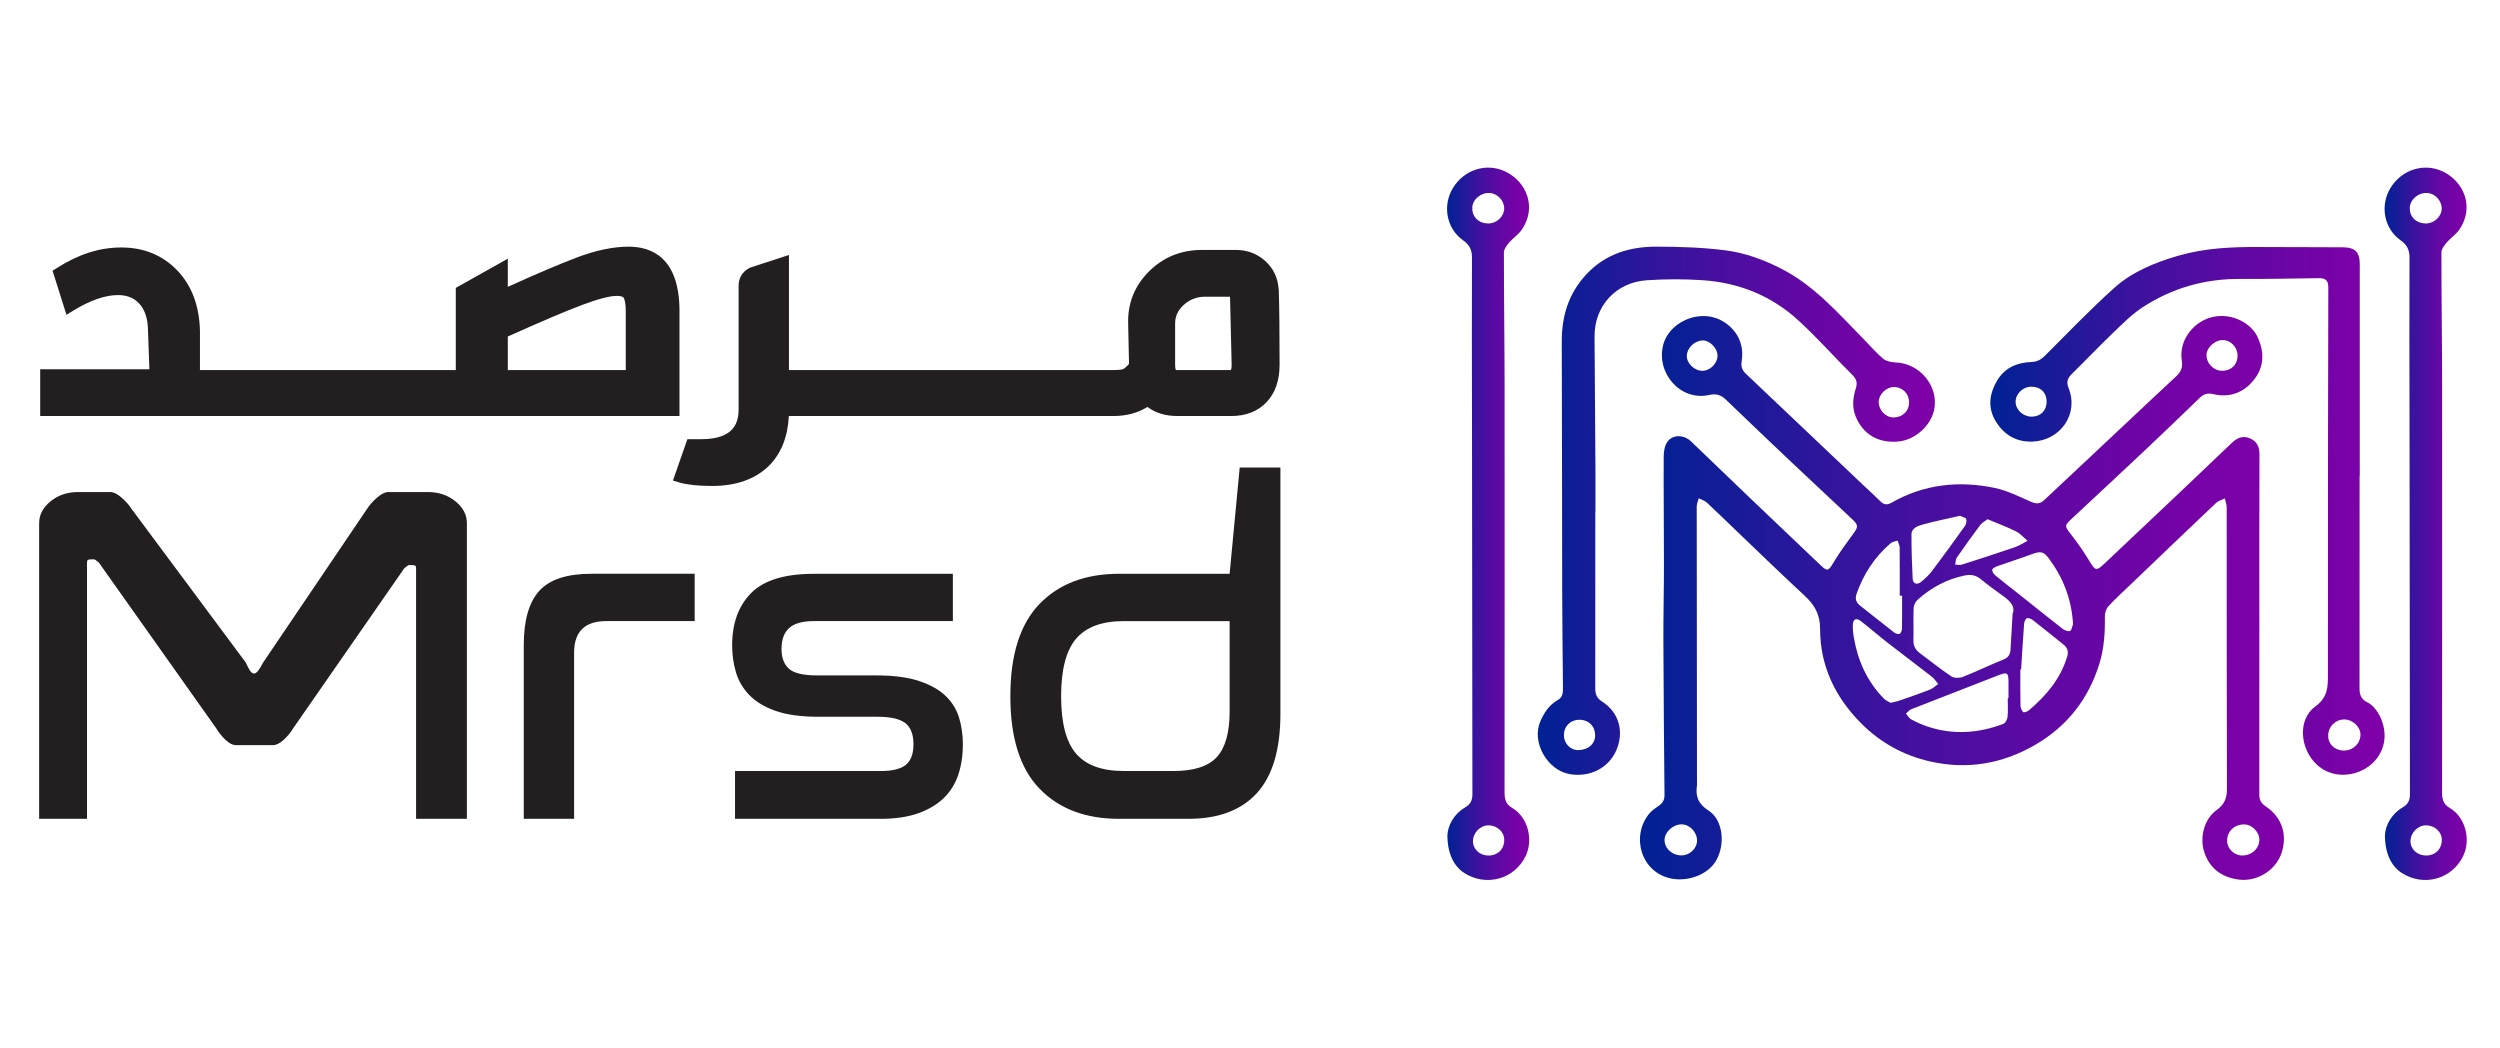 <svg width="105" height="44" viewBox="0 0 105 44" fill="none" xmlns="http://www.w3.org/2000/svg">
<path d="M94.893 26.2C94.893 28.592 94.894 30.983 94.891 33.376C94.891 33.589 94.958 33.731 95.15 33.86C95.872 34.346 96.063 35.077 95.832 35.805C95.596 36.551 94.794 37.043 94.027 36.942C93.325 36.85 92.814 36.486 92.584 35.806C92.373 35.18 92.569 34.399 93.102 34.02C93.45 33.771 93.533 33.496 93.532 33.099C93.518 29.168 93.524 25.238 93.521 21.308C93.521 21.183 93.47 21.059 93.443 20.933C93.32 20.995 93.172 21.032 93.076 21.122C91.882 22.253 90.695 23.392 89.507 24.529C89.182 24.84 88.847 25.143 88.545 25.473C88.45 25.578 88.4 25.76 88.403 25.905C88.416 26.567 88.374 27.221 88.18 27.857C87.729 29.33 86.848 30.486 85.49 31.276C84.119 32.075 82.64 32.336 81.084 31.986C79.956 31.734 78.975 31.192 78.159 30.371C77.065 29.269 76.444 27.947 76.445 26.425C76.445 25.777 76.196 25.39 75.769 24.995C74.904 24.195 74.058 23.376 73.207 22.562C72.701 22.078 72.2 21.586 71.687 21.108C71.597 21.024 71.461 20.987 71.347 20.929C71.317 21.044 71.262 21.16 71.262 21.275C71.262 25.116 71.267 28.957 71.273 32.8C71.273 32.862 71.28 32.925 71.272 32.986C71.205 33.441 71.32 33.762 71.761 34.045C72.367 34.436 72.473 35.448 72.081 36.137C71.737 36.743 70.894 37.036 70.198 36.9C68.917 36.648 68.493 35.127 69.262 34.18C69.372 34.044 69.528 33.94 69.675 33.837C69.837 33.725 69.911 33.59 69.909 33.389C69.888 31.221 69.87 29.05 69.862 26.881C69.859 25.833 69.886 24.784 69.886 23.736C69.886 22.216 69.868 20.697 69.875 19.176C69.875 18.964 69.914 18.714 70.034 18.55C70.261 18.24 70.725 18.254 71.019 18.535C71.876 19.355 72.73 20.179 73.588 21C74.55 21.919 75.513 22.837 76.479 23.752C76.753 24.012 76.799 23.974 76.998 23.64C77.253 23.211 77.551 22.808 77.847 22.404C78.037 22.145 78.056 22.056 77.821 21.834C76.978 21.037 76.127 20.248 75.284 19.452C74.349 18.568 73.418 17.682 72.492 16.79C72.288 16.593 72.093 16.52 71.789 16.588C70.58 16.86 69.551 15.671 69.853 14.489C70.126 13.418 71.709 12.787 72.694 13.748C73.106 14.149 73.237 14.644 73.148 15.193C73.112 15.415 73.185 15.565 73.341 15.712C74.979 17.262 76.614 18.816 78.25 20.368C78.492 20.597 78.741 20.819 78.975 21.055C79.119 21.2 79.257 21.219 79.435 21.118C80.797 20.338 82.265 20.177 83.781 20.494C84.304 20.603 84.8 20.855 85.295 21.072C85.519 21.172 85.681 21.169 85.858 21.003C86.892 20.028 87.929 19.058 88.965 18.087C89.771 17.33 90.575 16.571 91.386 15.819C91.593 15.629 91.685 15.443 91.636 15.144C91.509 14.37 92.028 13.62 92.756 13.364C93.597 13.068 94.513 13.519 94.807 14.134C95.104 14.755 95.107 15.377 94.684 15.927C94.261 16.479 93.666 16.721 92.953 16.553C92.719 16.498 92.557 16.547 92.391 16.707C91.622 17.451 90.851 18.192 90.073 18.926C89.053 19.887 88.025 20.841 87 21.797C86.702 22.075 86.717 22.107 86.971 22.43C87.246 22.779 87.502 23.148 87.733 23.528C88.01 23.985 88.035 24.004 88.416 23.644C89.488 22.633 90.56 21.619 91.63 20.607C92.335 19.939 93.037 19.27 93.739 18.599C93.958 18.39 94.203 18.281 94.503 18.413C94.793 18.54 94.898 18.764 94.897 19.076C94.888 21.45 94.893 23.825 94.893 26.199H94.891L94.893 26.2ZM84.529 25.784C84.65 25.47 84.425 25.242 84.135 25.035C83.813 24.805 83.492 24.571 83.188 24.32C82.978 24.149 82.763 24.12 82.505 24.173C81.757 24.328 81.115 24.68 80.555 25.175C80.461 25.259 80.379 25.405 80.373 25.525C80.353 25.977 80.377 26.43 80.364 26.883C80.358 27.119 80.443 27.291 80.632 27.431C81.073 27.758 81.501 28.104 81.958 28.408C82.072 28.484 82.296 28.485 82.433 28.432C83.004 28.207 83.557 27.937 84.126 27.709C84.336 27.625 84.429 27.503 84.441 27.297C84.468 26.819 84.497 26.341 84.529 25.786V25.784ZM84.326 29.324H84.357C84.357 29.163 84.357 29.004 84.357 28.843C84.361 28.184 84.363 28.191 83.745 28.434C82.592 28.887 81.434 29.33 80.28 29.784C80.191 29.819 80.126 29.908 80.049 29.971C80.121 30.054 80.179 30.166 80.27 30.215C80.492 30.333 80.725 30.438 80.965 30.518C82.033 30.872 83.092 30.799 84.133 30.406C84.222 30.373 84.306 30.223 84.317 30.12C84.343 29.857 84.325 29.589 84.325 29.323L84.326 29.324ZM79.401 29.519C79.552 29.483 79.661 29.465 79.763 29.43C80.199 29.278 80.635 29.129 81.064 28.96C81.189 28.912 81.291 28.805 81.403 28.726C81.313 28.622 81.238 28.5 81.132 28.417C80.523 27.941 79.901 27.48 79.292 27.005C78.909 26.707 78.543 26.387 78.159 26.088C77.968 25.939 77.832 25.997 77.82 26.235C77.81 26.419 77.833 26.607 77.865 26.791C78.03 27.757 78.421 28.621 79.119 29.337C79.201 29.421 79.32 29.468 79.401 29.518V29.519ZM87.067 26.214C87.01 25.184 86.662 24.278 86.055 23.459C85.837 23.167 85.706 23.14 85.36 23.268C84.878 23.447 84.385 23.602 83.901 23.775C83.815 23.806 83.692 23.861 83.676 23.926C83.659 23.993 83.733 24.108 83.8 24.164C84.103 24.418 84.419 24.656 84.728 24.902C85.361 25.405 85.99 25.912 86.628 26.409C86.711 26.473 86.86 26.532 86.941 26.501C87.011 26.474 87.028 26.314 87.067 26.214ZM84.886 28.12C84.876 28.12 84.865 28.12 84.855 28.121C84.855 28.627 84.85 29.133 84.861 29.639C84.863 29.732 84.908 29.842 84.973 29.909C84.999 29.936 85.147 29.89 85.208 29.839C85.94 29.22 86.54 28.51 86.821 27.579C86.886 27.361 86.837 27.204 86.658 27.064C86.233 26.729 85.819 26.385 85.392 26.053C85.321 25.997 85.197 25.941 85.129 25.967C85.067 25.991 85.018 26.121 85.012 26.207C84.963 26.844 84.927 27.483 84.887 28.121L84.886 28.12ZM79.888 25.018C79.855 25.018 79.822 25.018 79.789 25.018C79.789 24.343 79.792 23.669 79.785 22.995C79.784 22.898 79.728 22.801 79.698 22.705C79.601 22.74 79.483 22.752 79.41 22.814C78.732 23.393 78.266 24.112 77.976 24.943C77.906 25.144 77.951 25.3 78.124 25.436C78.601 25.806 79.067 26.187 79.544 26.557C79.606 26.605 79.722 26.648 79.781 26.622C79.839 26.596 79.881 26.48 79.883 26.403C79.893 25.942 79.888 25.479 79.888 25.018ZM82.326 21.663C81.797 21.784 81.272 21.886 80.76 22.029C80.553 22.087 80.284 22.175 80.282 22.444C80.278 23.065 80.302 23.687 80.332 24.307C80.342 24.514 80.514 24.579 80.678 24.446C80.844 24.31 81.008 24.163 81.136 23.994C81.609 23.367 82.071 22.731 82.527 22.09C82.581 22.015 82.609 21.882 82.579 21.8C82.557 21.738 82.424 21.713 82.326 21.663ZM83.478 21.806C83.362 21.896 83.238 21.959 83.165 22.057C82.828 22.507 82.501 22.964 82.182 23.426C82.13 23.502 82.139 23.618 82.119 23.715C82.212 23.716 82.312 23.741 82.396 23.715C83.143 23.477 83.89 23.235 84.632 22.98C84.816 22.917 84.982 22.804 85.157 22.714C84.997 22.58 84.855 22.41 84.672 22.319C84.296 22.131 83.897 21.984 83.478 21.807L83.478 21.806ZM94.165 35.93C94.56 35.937 94.876 35.658 94.893 35.285C94.906 34.963 94.597 34.635 94.271 34.626C93.851 34.615 93.537 34.91 93.538 35.317C93.538 35.637 93.832 35.925 94.165 35.931V35.93ZM70.627 35.926C70.972 35.926 71.276 35.633 71.276 35.302C71.276 34.944 70.959 34.616 70.616 34.623C70.259 34.63 69.915 34.948 69.911 35.272C69.906 35.631 70.23 35.927 70.626 35.926H70.627ZM93.977 14.931C93.973 14.579 93.695 14.287 93.358 14.283C93.024 14.279 92.674 14.6 92.673 14.912C92.673 15.273 92.979 15.577 93.34 15.574C93.72 15.571 93.981 15.307 93.977 14.931ZM71.487 15.574C71.814 15.58 72.132 15.272 72.136 14.944C72.142 14.638 71.822 14.3 71.527 14.299C71.184 14.299 70.862 14.599 70.846 14.936C70.832 15.247 71.152 15.568 71.486 15.573L71.487 15.574Z" fill="url(#paint0_linear_6579_59270)"/>
<path d="M67.003 21.486C67.003 23.957 67.004 26.428 67.001 28.9C67.001 29.139 67.056 29.32 67.281 29.461C68.047 29.947 68.204 30.791 67.881 31.523C67.558 32.255 66.78 32.656 65.937 32.515C64.984 32.356 64.314 31.168 64.694 30.297C64.853 29.933 65.064 29.605 65.431 29.398C65.634 29.284 65.647 29.088 65.644 28.885C65.632 27.533 65.615 26.183 65.612 24.831C65.603 21.338 65.609 17.846 65.594 14.352C65.59 13.277 65.877 12.326 66.63 11.519C67.431 10.66 68.462 10.354 69.597 10.359C70.568 10.363 71.546 10.393 72.505 10.519C73.309 10.626 74.082 10.911 74.813 11.285C76.231 12.01 77.234 13.193 78.317 14.289C78.576 14.551 78.813 14.837 79.097 15.07C79.226 15.176 79.441 15.217 79.62 15.223C80.632 15.262 81.423 16.212 81.239 17.188C81.11 17.871 80.435 18.478 79.732 18.543C78.884 18.622 78.246 18.238 77.94 17.496C77.772 17.088 77.826 16.692 77.949 16.296C78.017 16.073 77.973 15.922 77.803 15.752C77.038 14.993 76.323 14.182 75.529 13.455C74.413 12.431 73.053 11.876 71.528 11.77C70.743 11.716 69.947 11.717 69.16 11.771C67.865 11.86 66.964 12.856 66.971 14.125C66.98 16 66.997 17.877 67.009 19.752C67.012 20.329 67.009 20.907 67.009 21.485H67.005L67.003 21.486ZM66.995 30.89C66.997 30.5 66.724 30.229 66.332 30.23C65.956 30.232 65.684 30.502 65.684 30.876C65.684 31.224 65.953 31.507 66.283 31.505C66.698 31.503 66.994 31.247 66.996 30.889L66.995 30.89ZM80.181 16.906C80.182 16.531 79.909 16.255 79.538 16.256C79.223 16.256 78.912 16.559 78.906 16.872C78.9 17.215 79.188 17.528 79.516 17.533C79.897 17.538 80.178 17.272 80.181 16.906Z" fill="url(#paint1_linear_6579_59270)"/>
<path d="M99.103 20.005C99.103 22.975 99.105 25.945 99.1 28.915C99.1 29.182 99.168 29.371 99.428 29.497C99.886 29.719 100.314 30.575 100.093 31.328C99.754 32.485 98.222 32.941 97.323 32.13C96.592 31.471 96.486 30.221 97.244 29.67C97.777 29.282 97.771 28.844 97.772 28.34C97.776 26.882 97.774 25.424 97.774 23.966C97.774 22.055 97.774 20.143 97.777 18.231C97.779 16.178 97.784 14.124 97.789 12.071C97.789 11.787 97.679 11.68 97.4 11.683C96.301 11.696 95.2 11.723 94.1 11.715C92.601 11.704 91.224 12.099 89.986 12.908C89.531 13.206 89.14 13.605 88.745 13.982C88.168 14.535 87.617 15.116 87.047 15.675C86.858 15.86 86.765 16.012 86.882 16.299C87.318 17.386 86.543 18.491 85.384 18.546C84.699 18.578 84.184 18.273 83.838 17.722C83.469 17.136 83.543 16.532 83.897 15.957C84.218 15.435 84.725 15.226 85.319 15.204C85.558 15.194 85.72 15.106 85.884 14.943C86.836 13.991 87.772 13.019 88.771 12.115C89.538 11.42 90.49 11.028 91.499 10.737C92.618 10.415 93.749 10.368 94.895 10.375C96.059 10.382 97.224 10.378 98.388 10.386C98.917 10.389 99.11 10.586 99.11 11.098C99.11 14.067 99.11 17.037 99.11 20.007C99.107 20.007 99.105 20.007 99.103 20.007V20.005ZM98.471 30.217C98.091 30.213 97.791 30.508 97.784 30.89C97.777 31.25 98.056 31.519 98.439 31.523C98.827 31.526 99.137 31.231 99.14 30.855C99.143 30.532 98.815 30.22 98.471 30.217ZM85.312 16.242C84.961 16.242 84.651 16.545 84.655 16.883C84.659 17.216 84.975 17.502 85.335 17.499C85.706 17.496 85.958 17.243 85.958 16.873C85.958 16.487 85.708 16.241 85.312 16.242Z" fill="url(#paint2_linear_6579_59270)"/>
<path d="M60.791 35.072C60.812 34.695 61.027 34.213 61.543 33.906C61.77 33.771 61.841 33.604 61.841 33.358C61.832 28.14 61.829 22.921 61.824 17.702C61.822 15.408 61.812 13.114 61.823 10.82C61.824 10.492 61.719 10.283 61.445 10.089C60.746 9.593 60.577 8.625 61.025 7.893C61.49 7.131 62.42 6.824 63.219 7.201C64.096 7.613 64.573 8.699 63.909 9.655C63.77 9.854 63.547 9.995 63.388 10.183C63.286 10.303 63.164 10.461 63.164 10.602C63.163 12.469 63.191 14.335 63.193 16.201C63.198 21.892 63.193 27.581 63.191 33.272C63.191 33.541 63.23 33.77 63.503 33.928C64.172 34.313 64.41 35.26 64.078 35.952C63.609 36.926 62.424 37.255 61.502 36.667C61.063 36.386 60.791 35.851 60.791 35.071V35.072ZM62.493 9.386C62.846 9.396 63.168 9.105 63.176 8.766C63.185 8.432 62.892 8.118 62.557 8.105C62.186 8.089 61.847 8.38 61.836 8.724C61.823 9.104 62.092 9.375 62.493 9.386ZM62.52 35.933C62.911 35.93 63.181 35.659 63.178 35.273C63.176 34.929 62.872 34.657 62.497 34.665C62.16 34.673 61.864 34.985 61.864 35.332C61.864 35.669 62.154 35.935 62.519 35.932L62.52 35.933Z" fill="url(#paint3_linear_6579_59270)"/>
<path d="M100.167 35.072C100.188 34.695 100.403 34.213 100.919 33.906C101.146 33.771 101.217 33.604 101.217 33.358C101.208 28.14 101.205 22.921 101.2 17.702C101.198 15.408 101.188 13.114 101.199 10.82C101.2 10.492 101.095 10.283 100.821 10.089C100.122 9.593 99.953 8.625 100.401 7.893C100.866 7.131 101.796 6.824 102.595 7.201C103.472 7.613 103.949 8.699 103.285 9.655C103.146 9.854 102.923 9.995 102.764 10.183C102.662 10.303 102.54 10.461 102.54 10.602C102.539 12.469 102.567 14.335 102.569 16.201C102.574 21.892 102.569 27.581 102.567 33.272C102.567 33.541 102.606 33.77 102.879 33.928C103.548 34.313 103.786 35.26 103.454 35.952C102.985 36.926 101.8 37.255 100.878 36.667C100.439 36.386 100.167 35.851 100.167 35.071V35.072ZM101.869 9.386C102.222 9.396 102.544 9.105 102.552 8.766C102.561 8.432 102.268 8.118 101.933 8.105C101.562 8.089 101.223 8.38 101.211 8.724C101.199 9.104 101.468 9.375 101.869 9.386ZM101.897 35.933C102.288 35.93 102.558 35.659 102.556 35.273C102.553 34.929 102.249 34.657 101.874 34.665C101.537 34.673 101.241 34.985 101.241 35.332C101.241 35.669 101.531 35.935 101.896 35.932L101.897 35.933Z" fill="url(#paint4_linear_6579_59270)"/>
<path d="M28.539 13.07C28.539 10.83 27.378 10.36 26.403 10.36C25.761 10.36 25.034 10.511 24.242 10.809C23.544 11.072 22.565 11.488 21.328 12.047V10.865L19.143 12.092V15.543H8.398V13.894C8.372 12.842 8.052 11.989 7.443 11.356C6.829 10.718 6.04 10.394 5.097 10.394C4.154 10.394 3.284 10.687 2.374 11.265L2.208 11.371L2.791 13.222L3.08 13.045C3.787 12.613 4.418 12.393 4.955 12.393C5.329 12.393 5.619 12.507 5.84 12.742C6.066 12.983 6.192 13.33 6.212 13.77L6.274 15.508H1.688V17.472H28.538V13.069L28.539 13.07ZM21.328 15.543V14.133C22.724 13.506 23.773 13.061 24.447 12.808C25.12 12.556 25.613 12.427 25.909 12.427C26.06 12.427 26.164 12.456 26.195 12.507C26.227 12.562 26.282 12.709 26.282 13.069V15.542H21.328V15.543Z" fill="#231F20"/>
<path d="M53.703 12.163V12.156C53.674 11.675 53.486 11.274 53.141 10.962C52.796 10.654 52.385 10.498 51.922 10.498H50.473C49.602 10.498 48.856 10.803 48.254 11.404C47.65 12.006 47.358 12.743 47.383 13.593L47.419 15.287C47.266 15.449 47.196 15.491 47.174 15.501C47.166 15.505 47.082 15.542 46.763 15.542H33.136V10.709L31.519 11.236L31.475 11.255C31.178 11.416 31.022 11.673 31.022 11.998V17.181C31.022 17.725 30.859 18.446 29.446 18.446H28.87L28.263 20.183L28.522 20.261C28.854 20.36 29.32 20.41 29.906 20.41C30.915 20.41 31.714 20.128 32.283 19.575C32.801 19.068 33.086 18.361 33.131 17.473H46.764C47.305 17.473 47.785 17.345 48.194 17.092C48.528 17.345 48.95 17.473 49.45 17.473H51.713C52.328 17.473 52.828 17.278 53.195 16.891C53.558 16.51 53.743 15.98 53.743 15.316C53.743 13.915 53.731 12.855 53.708 12.163H53.703ZM51.729 15.316C51.729 15.455 51.708 15.52 51.697 15.543H49.387C49.376 15.52 49.355 15.455 49.355 15.316V13.588C49.355 13.29 49.467 13.04 49.698 12.823C49.935 12.601 50.214 12.482 50.55 12.462H51.661L51.729 15.315V15.316Z" fill="#231F20"/>
<path d="M11.463 31.296H9.908C9.775 31.296 9.632 31.224 9.479 31.082C9.326 30.939 9.191 30.77 9.072 30.575L4.153 23.63C4.045 23.539 3.979 23.493 3.953 23.493H3.853C3.76 23.493 3.704 23.503 3.684 23.522C3.664 23.542 3.654 23.584 3.654 23.649V34.39H1.644V21.972C1.644 21.621 1.803 21.316 2.122 21.056C2.44 20.797 2.826 20.666 3.279 20.666H4.638C4.77 20.666 4.926 20.744 5.106 20.9C5.286 21.056 5.428 21.219 5.535 21.387L10.317 27.82C10.383 27.963 10.443 28.076 10.496 28.161C10.549 28.246 10.61 28.288 10.676 28.288C10.77 28.288 10.896 28.131 11.055 27.82L15.407 21.387C15.513 21.219 15.656 21.056 15.836 20.9C16.016 20.744 16.171 20.666 16.305 20.666H17.974C18.425 20.666 18.811 20.797 19.13 21.056C19.449 21.316 19.609 21.621 19.609 21.972V34.39H17.475V23.889C17.475 23.823 17.466 23.781 17.445 23.762C17.425 23.744 17.369 23.733 17.276 23.733H17.177C17.15 23.733 17.084 23.779 16.978 23.87L12.323 30.575C12.204 30.769 12.064 30.939 11.904 31.082C11.744 31.224 11.598 31.296 11.466 31.296H11.463Z" fill="#231F20"/>
<path d="M29.176 24.098V26.085H25.468C24.564 26.085 24.112 26.527 24.112 27.411V34.39H21.998V27.1C21.998 26.06 22.214 25.3 22.646 24.819C23.078 24.338 23.812 24.098 24.85 24.098H29.176Z" fill="#231F20"/>
<path d="M40.02 24.098V26.085H34.199C33.706 26.085 33.354 26.183 33.142 26.378C32.93 26.573 32.824 26.866 32.824 27.256C32.824 27.62 32.926 27.896 33.133 28.085C33.339 28.273 33.734 28.367 34.319 28.367H36.791C37.523 28.367 38.124 28.445 38.596 28.601C39.068 28.757 39.44 28.965 39.712 29.225C39.984 29.485 40.174 29.79 40.281 30.141C40.387 30.492 40.441 30.868 40.441 31.272C40.441 31.727 40.377 32.146 40.251 32.529C40.124 32.913 39.922 33.241 39.643 33.513C39.363 33.785 39.005 34.001 38.566 34.157C38.128 34.313 37.602 34.391 36.992 34.391H30.871V32.383H36.992C37.484 32.383 37.835 32.295 38.048 32.12C38.261 31.945 38.366 31.656 38.366 31.253C38.366 30.851 38.25 30.541 38.017 30.366C37.784 30.191 37.402 30.104 36.871 30.104H34.379C33.647 30.104 33.049 30.023 32.585 29.86C32.119 29.698 31.751 29.478 31.478 29.198C31.205 28.919 31.015 28.597 30.909 28.234C30.802 27.871 30.75 27.493 30.75 27.103C30.75 26.18 31.015 25.449 31.546 24.91C32.078 24.371 32.955 24.101 34.178 24.101H40.019L40.02 24.098Z" fill="#231F20"/>
<path d="M53.777 19.634V29.985C53.777 31.479 53.447 32.587 52.79 33.309C52.132 34.03 51.172 34.391 49.91 34.391H46.999C45.59 34.391 44.477 33.969 43.66 33.124C42.843 32.28 42.435 30.986 42.435 29.245C42.435 27.503 42.843 26.211 43.66 25.365C44.477 24.521 45.59 24.099 46.999 24.099H51.644L52.068 19.635H53.777V19.634ZM49.291 32.382C50.142 32.382 50.747 32.188 51.105 31.798C51.464 31.408 51.644 30.771 51.644 29.887V26.087H47.198C46.281 26.087 45.613 26.334 45.195 26.828C44.776 27.321 44.567 28.127 44.567 29.245C44.567 30.362 44.777 31.165 45.195 31.652C45.613 32.138 46.282 32.382 47.198 32.382H49.291Z" fill="#231F20"/>
<defs>
<linearGradient id="paint0_linear_6579_59270" x1="68.879" y1="25.113" x2="95.925" y2="25.113" gradientUnits="userSpaceOnUse">
<stop stop-color="#002295"/>
<stop offset="0.05" stop-color="#081F96"/>
<stop offset="0.36" stop-color="#3B129E"/>
<stop offset="0.64" stop-color="#6008A4"/>
<stop offset="0.86" stop-color="#7602A7"/>
<stop offset="1" stop-color="#7F00A9"/>
</linearGradient>
<linearGradient id="paint1_linear_6579_59270" x1="64.585" y1="21.451" x2="81.263" y2="21.451" gradientUnits="userSpaceOnUse">
<stop stop-color="#002295"/>
<stop offset="0.05" stop-color="#081F96"/>
<stop offset="0.36" stop-color="#3B129E"/>
<stop offset="0.64" stop-color="#6008A4"/>
<stop offset="0.86" stop-color="#7602A7"/>
<stop offset="1" stop-color="#7F00A9"/>
</linearGradient>
<linearGradient id="paint2_linear_6579_59270" x1="83.594" y1="21.456" x2="100.152" y2="21.456" gradientUnits="userSpaceOnUse">
<stop stop-color="#002295"/>
<stop offset="0.05" stop-color="#081F96"/>
<stop offset="0.36" stop-color="#3B129E"/>
<stop offset="0.64" stop-color="#6008A4"/>
<stop offset="0.86" stop-color="#7602A7"/>
<stop offset="1" stop-color="#7F00A9"/>
</linearGradient>
<linearGradient id="paint3_linear_6579_59270" x1="60.776" y1="22" x2="64.226" y2="22" gradientUnits="userSpaceOnUse">
<stop stop-color="#002295"/>
<stop offset="0.05" stop-color="#081F96"/>
<stop offset="0.36" stop-color="#3B129E"/>
<stop offset="0.64" stop-color="#6008A4"/>
<stop offset="0.86" stop-color="#7602A7"/>
<stop offset="1" stop-color="#7F00A9"/>
</linearGradient>
<linearGradient id="paint4_linear_6579_59270" x1="100.152" y1="22" x2="103.603" y2="22" gradientUnits="userSpaceOnUse">
<stop stop-color="#002295"/>
<stop offset="0.05" stop-color="#081F96"/>
<stop offset="0.36" stop-color="#3B129E"/>
<stop offset="0.64" stop-color="#6008A4"/>
<stop offset="0.86" stop-color="#7602A7"/>
<stop offset="1" stop-color="#7F00A9"/>
</linearGradient>
</defs>
</svg>
